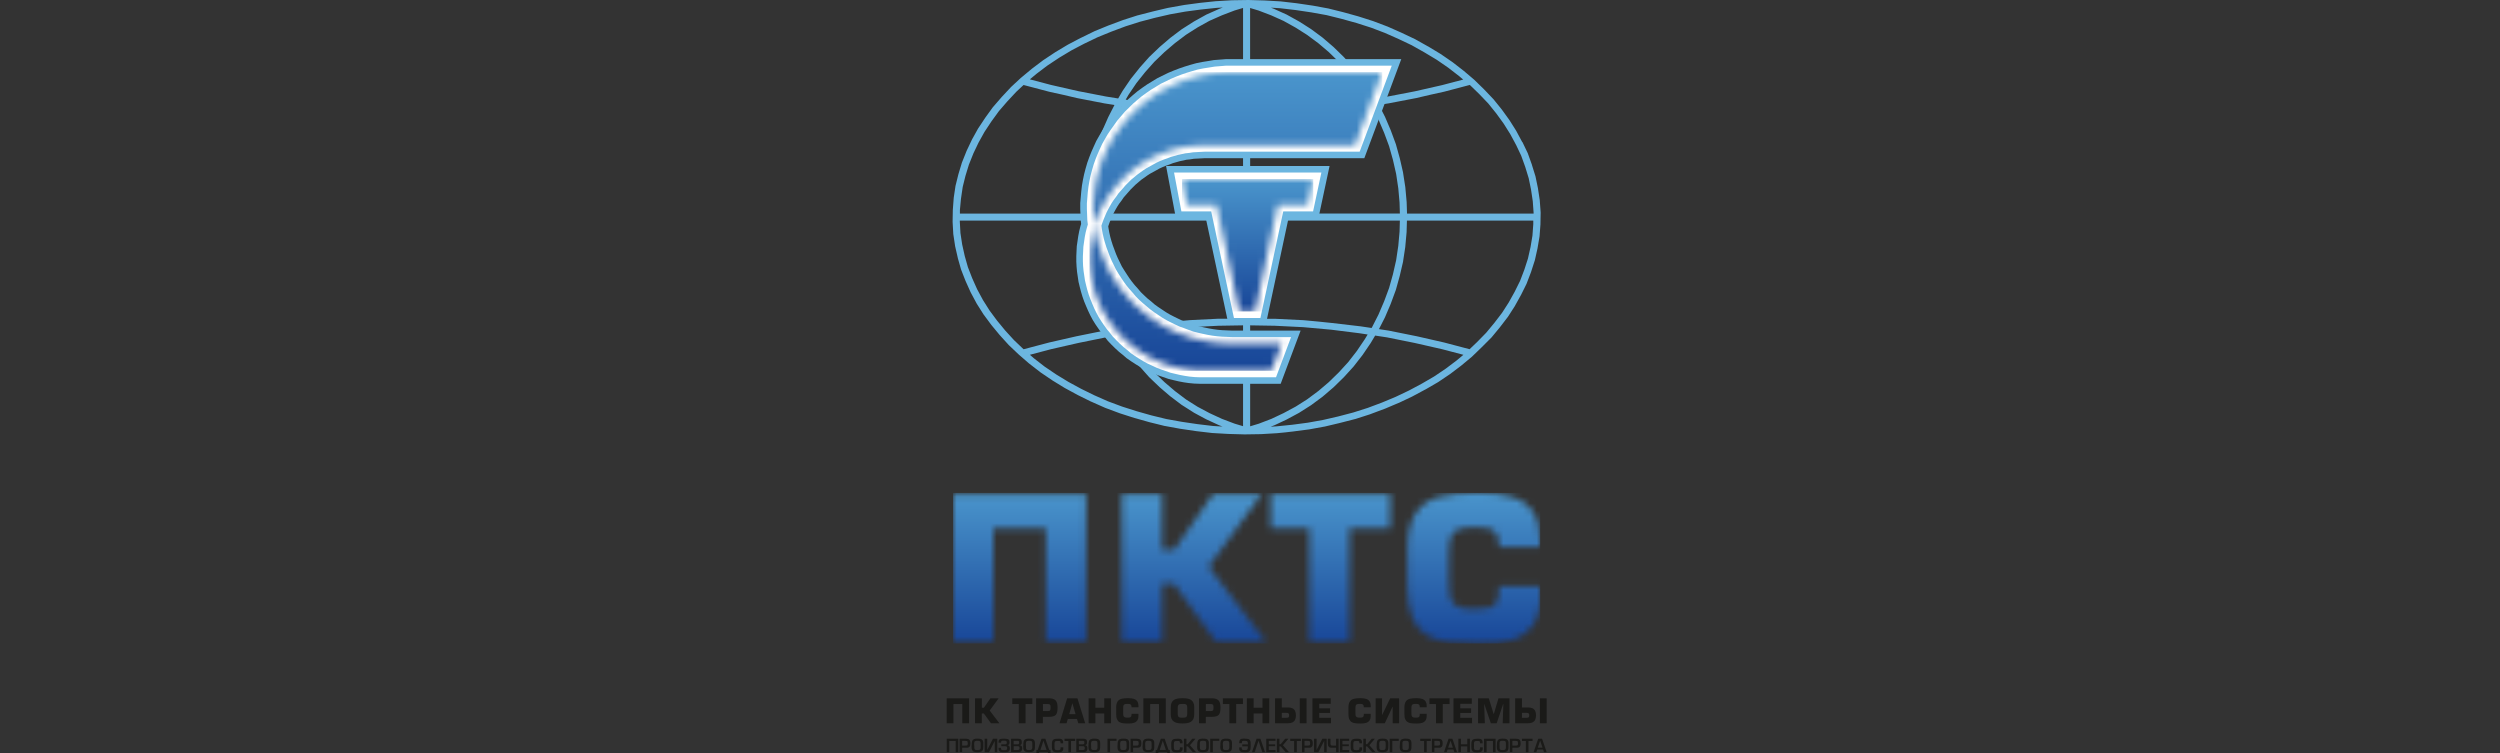 <?xml version="1.0" encoding="UTF-8"?> <svg xmlns="http://www.w3.org/2000/svg" width="375" height="113" viewBox="0 0 375 113" fill="none"><rect x="0" y="0" width="375" height="113" fill="#333333" stroke="none"/><path d="M186.45 33.087H163.992L164.039 34.745L164.228 36.867L164.583 39.02L165.033 41.135L165.641 43.195L166.359 45.209L167.227 47.168L168.19 49.058L168.269 49.19L169.973 48.934H169.989C172.877 48.578 175.576 48.276 178.48 48.02L182.702 47.811H186.45V33.08V33.087ZM186.45 17.311H182.702L178.48 17.101C175.568 16.846 172.869 16.536 169.973 16.187L168.284 15.924L168.198 16.071L167.235 17.961L166.367 19.921L165.649 21.934L165.041 23.995L164.591 26.109L164.236 28.262L164.047 30.384L163.999 32.042H186.458V17.311H186.45ZM186.45 1.193L185.187 1.572L183.301 2.293L181.407 3.129L179.624 4.12L177.904 5.213L176.254 6.459L174.676 7.807L173.161 9.263L171.78 10.812L170.47 12.454L169.271 14.228L168.853 14.948L170.147 15.15L174.345 15.668L178.535 16.048L182.757 16.257L186.458 16.319V1.185L186.45 1.193ZM186.45 48.802L182.749 48.864L178.527 49.074L174.337 49.453L170.139 49.98L168.845 50.173L169.271 50.901L170.47 52.675L171.78 54.317L173.161 55.866L174.676 57.322L176.254 58.67L177.904 59.917L179.616 61.001L181.431 61.969L183.293 62.829L185.195 63.549L186.458 63.929V48.795L186.45 48.802ZM209.981 33.087H187.523V47.819H191.271L195.525 48.028C198.429 48.283 201.119 48.586 204.016 48.942H204.031L205.736 49.197L205.815 49.066L206.77 47.191L207.622 45.193L208.364 43.195L208.94 41.142L209.421 39.036L209.744 36.867L209.934 34.745L209.981 33.087ZM205.72 15.909L204.031 16.18C201.135 16.536 198.436 16.838 195.525 17.094L191.271 17.303H187.523V32.034H209.981L209.934 30.377L209.744 28.254L209.421 26.086L208.94 23.979L208.364 21.927L207.622 19.928L206.77 17.93L205.815 16.056L205.728 15.909H205.72ZM187.515 1.185V16.327L191.216 16.265L195.469 16.056L199.66 15.676L203.858 15.157L205.136 14.956L204.71 14.243L203.51 12.47L202.216 10.805L200.812 9.271L199.32 7.815L197.75 6.483L196.053 5.228L194.333 4.136L192.534 3.137L190.695 2.308L188.786 1.58L187.499 1.193L187.515 1.185ZM205.144 50.173L203.866 49.98L199.667 49.453L195.477 49.074L191.224 48.864L187.523 48.802V63.944L188.809 63.557L190.711 62.829L192.534 61.969L194.349 60.993L196.061 59.909L197.758 58.647L199.328 57.314L200.82 55.858L202.224 54.325L203.518 52.66L204.718 50.886L205.152 50.166L205.144 50.173ZM228.36 21.299L229.165 22.98L229.788 24.715V24.738L230.325 26.465L230.696 28.254V28.278L230.964 30.028V30.067L231.098 31.864L231.066 33.653V33.684L230.932 35.458C230.83 36.062 230.727 36.666 230.624 37.27L230.23 39.028C230.041 39.624 229.851 40.221 229.654 40.809L228.983 42.568L228.162 44.225L228.147 44.248L227.231 45.898L227.216 45.929L226.198 47.509L226.174 47.54L224.982 49.097L223.736 50.607L223.704 50.638C222.733 51.629 221.818 52.528 220.808 53.488L220.784 53.511L219.182 54.844L217.494 56.122L217.47 56.137L215.702 57.33L215.671 57.345L213.801 58.43H213.785L211.796 59.498L209.8 60.443H209.776L207.677 61.334H207.653L205.467 62.155L203.274 62.86H203.25C201.696 63.278 200.244 63.634 198.681 63.991H198.657L196.33 64.417H196.306C194.696 64.634 193.142 64.843 191.516 64.982L189.125 65.121C188.312 65.121 187.499 65.16 186.687 65.16L184.264 65.091H184.248L181.826 64.951L179.45 64.672L177.091 64.324H177.075L174.747 63.898H174.716L172.427 63.332L170.178 62.697H170.162L167.969 61.992L165.783 61.179L165.751 61.164L163.692 60.25H163.676L161.656 59.251L159.699 58.19L157.868 57.066L156.085 55.858L154.388 54.542L154.364 54.526L152.81 53.178L151.334 51.777L151.31 51.753L149.953 50.258L148.706 48.748L147.546 47.184L147.523 47.153L146.505 45.542L146.489 45.511L145.605 43.861L145.589 43.83L144.824 42.126L144.161 40.43L143.664 38.687V38.656L143.262 36.906V36.875L142.993 35.109L142.891 33.289V33.266C142.891 31.786 142.922 31.19 143.056 29.71V29.687L143.325 27.883C143.467 27.294 143.625 26.698 143.767 26.109L144.287 24.39L144.303 24.351L144.99 22.631L145.787 20.951L145.802 20.92L146.718 19.27L146.742 19.239L147.799 17.643L148.943 16.064L148.975 16.032L150.261 14.546L151.666 13.043L153.141 11.672L153.165 11.656L154.767 10.324C155.335 9.891 155.911 9.457 156.479 9.031L158.278 7.838L160.164 6.707L162.121 5.677H162.137L164.165 4.686L164.197 4.67L166.256 3.826C166.99 3.555 167.724 3.268 168.458 3.005L170.652 2.3H170.675C172.23 1.882 173.682 1.526 175.244 1.17H175.268L177.651 0.744L180.026 0.426L182.386 0.178H182.41L184.801 0.039C185.621 0.039 186.45 0 187.27 0L189.661 0.07H189.677L192.1 0.209L194.507 0.488L196.866 0.836H196.882L199.241 1.27L201.514 1.836L203.771 2.463L205.98 3.168C206.706 3.439 207.432 3.718 208.166 3.997L210.226 4.91L212.238 5.863L212.27 5.879L214.203 6.963H214.219L216.089 8.094L217.849 9.302L217.872 9.317L219.561 10.626L221.131 11.959L221.155 11.982L222.607 13.399L223.98 14.84L224.012 14.871L225.258 16.412C225.645 16.931 226.032 17.473 226.411 18.008L227.429 19.619L227.444 19.649L228.328 21.299V21.323L228.36 21.299ZM230.009 33.087H211.039L210.991 34.784V34.815L210.794 36.991V37.022L210.463 39.198V39.237L209.965 41.375L209.374 43.505L209.358 43.543L208.6 45.596L207.748 47.594L206.841 49.368L208.214 49.577H208.237L212.427 50.421H212.443L216.618 51.374L220.437 52.381L221.534 51.335L222.923 49.918L224.154 48.431L225.306 46.928L226.308 45.371L227.2 43.768L228.013 42.126L228.652 40.453L229.188 38.796L229.583 37.045L229.867 35.349L229.993 33.614V33.087H230.009ZM220.469 12.741L216.626 13.755C215.237 14.057 213.808 14.375 212.435 14.708L208.245 15.514H208.229L206.841 15.738L207.756 17.535L208.608 19.533L209.366 21.586L209.381 21.625L209.973 23.755L210.463 25.892V25.931L210.802 28.107V28.138L210.999 30.315V30.346L211.054 32.042H230.041V31.926L229.914 30.168L229.654 28.433L229.307 26.744L228.786 25.04L228.178 23.352L227.421 21.756L226.537 20.114L225.543 18.534L224.454 17.032L223.238 15.521L221.873 14.096L220.476 12.741H220.469ZM190.585 1.131L191.106 1.332L191.137 1.348L193.007 2.192L193.047 2.215L194.878 3.23L194.901 3.245L196.669 4.368L196.7 4.392L198.405 5.654L198.429 5.677L200.03 7.048L200.054 7.071L201.561 8.543L203.021 10.146L203.045 10.177L204.355 11.858L204.379 11.889L205.594 13.678L206.257 14.786L208.024 14.507L212.214 13.701L216.334 12.764L219.482 11.935L218.875 11.424L217.233 10.154L215.537 8.984L213.682 7.869L211.757 6.785L209.8 5.855L207.74 4.941L205.665 4.151L203.487 3.454L201.23 2.827L198.989 2.269L196.716 1.859L194.365 1.51L191.989 1.231L190.577 1.146L190.585 1.131ZM154.483 11.904L157.655 12.741L161.774 13.678L165.933 14.483L167.724 14.77L168.355 13.694L168.371 13.662L169.586 11.873L169.61 11.842L170.952 10.162L170.967 10.138L172.372 8.558L172.404 8.527L173.942 7.056L173.966 7.033L175.568 5.662L175.592 5.646L177.264 4.384L177.304 4.361L179.072 3.237L179.095 3.222L180.965 2.184L182.867 1.34L183.427 1.123L182.512 1.177L180.168 1.425L177.825 1.735L175.521 2.145L173.24 2.672L170.999 3.261L168.829 3.95L166.698 4.748L164.647 5.584L162.634 6.552L160.74 7.544L158.894 8.651L157.095 9.844L155.469 11.076L154.483 11.897V11.904ZM143.972 32.042H162.926L162.974 30.346V30.315L163.171 28.138V28.099L163.534 25.923V25.9L163.999 23.762V23.724L164.631 21.617V21.594L165.357 19.557L165.373 19.526L166.256 17.527L166.272 17.504L167.172 15.746L165.751 15.521H165.736L161.577 14.716C160.196 14.375 158.768 14.065 157.387 13.763L153.536 12.749L152.431 13.779L151.082 15.227L149.843 16.66L148.706 18.224L147.681 19.773L146.781 21.392L146.016 22.995L145.337 24.692L144.816 26.388L144.406 28.045L144.145 29.819L143.987 31.5V32.057L143.972 32.042ZM153.536 52.388L157.379 51.374L161.553 50.421H161.569L165.728 49.577H165.751L167.156 49.36L166.272 47.625L166.256 47.602L165.373 45.604L165.357 45.573L164.639 43.536V43.512L164.007 41.406V41.367L163.542 39.229V39.206L163.179 37.03V36.991L162.982 34.815V34.784L162.926 33.087H143.972V33.227L144.066 34.954L144.327 36.673L144.713 38.408L145.187 40.074L145.834 41.739L146.568 43.381L147.444 45.007L148.438 46.58L149.551 48.082L150.79 49.585L152.1 51.017L153.536 52.388ZM183.42 63.998L182.891 63.797L182.859 63.782L180.958 62.906L180.926 62.891L179.095 61.907L179.064 61.884L177.296 60.761L177.257 60.738L175.584 59.475L175.56 59.46L173.958 58.089L173.934 58.066L172.396 56.594L172.364 56.563L170.959 54.983L170.944 54.96L169.602 53.279L169.579 53.248L168.363 51.459L168.347 51.428L167.708 50.328L165.909 50.599L161.79 51.436L157.647 52.381L154.483 53.217L155.067 53.728L156.692 54.991L158.444 56.176L160.275 57.291L162.185 58.329L164.142 59.289L166.193 60.196L168.316 60.986L170.502 61.683L172.688 62.302L174.976 62.86L177.257 63.27L179.616 63.619L181.952 63.898L183.404 63.983L183.42 63.998ZM219.498 53.217L216.349 52.388L212.207 51.444L208.056 50.607L206.272 50.336L205.602 51.459L204.386 53.248L204.363 53.279L203.053 54.96L203.029 54.991L201.569 56.594L200.062 58.066L200.038 58.089L198.436 59.46L198.413 59.483L196.708 60.745L196.677 60.769L194.909 61.892L194.878 61.915L193.047 62.899L193.023 62.914L191.161 63.789L191.121 63.805L190.593 64.006L191.476 63.952L193.844 63.712L196.18 63.402L198.46 62.992L200.741 62.465L202.982 61.876L205.152 61.187L207.282 60.389L209.358 59.522L211.346 58.577L213.272 57.547L215.126 56.47L216.87 55.293L218.504 54.061L219.498 53.233V53.217Z" fill="#6CB6E0"></path><path fill-rule="evenodd" clip-rule="evenodd" d="M193.289 32.682L189.872 48.676H184.277L180.86 32.682H176.378L174.91 24.898H199.436L197.771 32.682H193.289Z" fill="#6CB6E0"></path><path fill-rule="evenodd" clip-rule="evenodd" d="M192.488 31.709L189.063 47.703H185.093L181.677 31.709H177.21L176.105 25.877H198.209L196.962 31.709H192.488Z" fill="white"></path><mask id="mask0_26994_955" style="mask-type:luminance" maskUnits="userSpaceOnUse" x="177" y="26" width="20" height="21"><path d="M177.309 26.855L178.042 30.736H182.485L185.902 46.73H188.262L191.678 30.736H196.161L196.989 26.855H177.309Z" fill="white"></path></mask><g mask="url(#mask0_26994_955)"><path d="M196.989 26.855H177.309V46.722H196.989V26.855Z" fill="url(#paint0_linear_26994_955)"></path></g><path fill-rule="evenodd" clip-rule="evenodd" d="M166.235 33.944L166.267 34.177L166.385 34.85L166.535 35.509L166.709 36.136L166.914 36.779L167.411 38.119L167.671 38.715L168.279 39.97L168.618 40.52L168.997 41.108L169.392 41.705L169.77 42.224L170.204 42.766L170.686 43.3L171.144 43.843L171.593 44.276L172.09 44.741L172.667 45.206L173.179 45.655L173.716 46.042L174.9 46.832L175.46 47.165L176.091 47.49L176.723 47.8L177.314 48.079L177.969 48.312L178.664 48.575L179.295 48.8L179.934 48.962L180.629 49.117L181.339 49.264L182.018 49.38L182.696 49.473L183.375 49.528L184.819 49.59H195.093L192.102 57.567H179.95L179.121 57.536L178.324 57.459L177.567 57.35L176.794 57.203L176.036 57.025L175.279 56.839L173.819 56.336L173.061 56.041L171.68 55.398L170.994 55.027L170.331 54.624L169.676 54.198L169.005 53.733L168.421 53.23L167.869 52.788L167.261 52.231L166.717 51.696L166.164 51.115L165.691 50.503L165.233 49.953L164.783 49.326L164.341 48.683L163.923 48.017L163.544 47.305L163.213 46.608L162.921 45.934L162.629 45.229L162.369 44.493L162.148 43.757L161.966 43.053L161.777 42.27L161.556 40.768L161.485 39.986L161.445 39.211V38.436L161.516 36.926L161.737 35.424L161.887 34.641L162.077 33.89L162.171 33.588L162.116 33.1L162.077 32.209L162.037 31.388V30.459L162.116 29.56L162.187 28.739L162.29 27.849L162.44 26.981L162.621 26.122L162.842 25.27L163.095 24.402L163.394 23.573L163.718 22.752L164.073 21.955L164.436 21.157L164.886 20.359L165.328 19.6L165.841 18.849L166.835 17.455L168.011 16.084L169.273 14.845L169.928 14.271L170.623 13.691L171.357 13.156L172.098 12.645L173.613 11.723L175.2 10.941L176.052 10.585L176.88 10.267L177.717 9.981L178.53 9.733L179.413 9.485L180.329 9.299L181.205 9.16L182.073 9.012L182.98 8.943L183.864 8.873H210.189L204.649 23.728H180.747L180.171 23.759L179.074 23.814L178.498 23.907L177.969 23.961L176.944 24.185L176.431 24.332L175.933 24.472L175.428 24.673L174.868 24.867L174.395 25.061L173.937 25.27L172.477 26.075L172.075 26.338L171.175 26.981L170.362 27.671L169.613 28.406L168.539 29.63L168.255 30.056L167.884 30.544L167.624 30.939L167.372 31.373L167.095 31.884L166.874 32.318L166.456 33.317L166.283 33.805L166.235 33.944Z" fill="#6CB6E0"></path><path fill-rule="evenodd" clip-rule="evenodd" d="M165.211 33.852L165.274 34.324L165.401 35.037L165.558 35.742L165.748 36.416L165.961 37.089L166.482 38.484L166.758 39.119L167.397 40.428L167.76 41.032L168.147 41.636L168.565 42.263L168.967 42.813L169.441 43.394L169.93 43.936L170.404 44.502L170.893 44.982L171.422 45.47L172.006 45.95L172.55 46.415L173.134 46.841L174.357 47.662L174.965 48.018L175.628 48.359L176.275 48.676L176.922 48.978L177.616 49.226L178.311 49.489L178.989 49.73L179.692 49.908L180.402 50.07L181.144 50.225L181.862 50.349L182.588 50.442L183.306 50.504L184.789 50.566H193.659L191.402 56.592H179.968L179.187 56.561L178.445 56.491L177.735 56.383L176.993 56.243L176.267 56.073L175.557 55.903L174.168 55.422L173.45 55.143L172.132 54.532L171.493 54.183L170.861 53.803L170.23 53.393L169.615 52.967L169.062 52.487L168.518 52.053L167.95 51.526L167.429 51.015L166.916 50.481L166.466 49.9L166.016 49.365L165.598 48.777L165.18 48.165L164.785 47.53L164.43 46.864L164.114 46.213L163.838 45.563L163.562 44.881L163.31 44.192L163.096 43.495L162.923 42.813L162.749 42.085L162.536 40.652L162.465 39.916L162.434 39.188V38.46L162.505 37.02L162.71 35.587L162.852 34.851L163.033 34.154L163.175 33.674L163.096 33.023L163.065 32.171L163.033 31.366V30.498L163.104 29.639L163.167 28.841L163.27 27.989L163.412 27.16L163.586 26.339L163.799 25.526L164.043 24.697L164.32 23.907L164.635 23.125L164.975 22.35L165.322 21.599L165.748 20.84L166.166 20.12L166.655 19.399L167.618 18.052L168.739 16.743L169.946 15.558L170.577 15.008L171.24 14.458L171.935 13.947L172.637 13.467L174.097 12.576L175.62 11.832L176.425 11.492L177.222 11.182L178.019 10.911L178.816 10.671L179.652 10.431L180.504 10.26L181.349 10.128L182.193 9.989L183.061 9.919L183.898 9.85H208.763L203.949 22.753H180.71L180.11 22.784L178.966 22.846L178.366 22.939L177.798 23.001L176.685 23.241L176.148 23.396L175.604 23.543L175.067 23.76L174.507 23.954L173.986 24.163L173.473 24.403L171.95 25.247L171.501 25.534L170.554 26.223L169.678 26.951L168.873 27.749L167.744 29.042L167.429 29.499L167.066 29.987L166.766 30.429L166.49 30.909L166.206 31.435L165.961 31.916L165.519 32.969L165.33 33.488L165.211 33.852Z" fill="white"></path><mask id="mask1_26994_955" style="mask-type:luminance" maskUnits="userSpaceOnUse" x="163" y="10" width="45" height="46"><path d="M184.771 51.541L184.014 51.51L183.248 51.479L182.483 51.409L181.717 51.316L180.96 51.184L180.194 51.022L179.461 50.859L178.703 50.666L177.969 50.402L177.275 50.139L176.541 49.883L175.846 49.558L175.184 49.233L174.489 48.869L173.818 48.481L173.195 48.055L172.564 47.637L171.932 47.18L171.364 46.692L170.772 46.204L170.204 45.678L169.675 45.159L169.178 44.57L168.681 44.02L168.184 43.401L167.75 42.812L167.316 42.161L166.921 41.542L166.519 40.891L166.188 40.209L165.856 39.52L165.556 38.839L165.296 38.126L165.028 37.406L164.799 36.693L164.594 35.973L164.428 35.222L164.294 34.478L164.199 33.758L164.396 33.169L164.594 32.619L164.83 32.062L165.059 31.512L165.327 30.993L165.627 30.435L165.927 29.916L166.259 29.428L166.622 28.94L166.953 28.452L167.348 27.995L167.75 27.538L168.145 27.081L168.579 26.655L169.013 26.237L169.478 25.842L169.936 25.455L170.441 25.091L170.938 24.735L171.435 24.409L171.964 24.115L172.493 23.821L173.029 23.526L173.59 23.271L174.158 23.038L174.718 22.845L175.286 22.62L175.878 22.457L176.446 22.295L177.038 22.163L177.638 22.032L178.237 21.97L178.869 21.869L179.461 21.838L180.06 21.807L180.692 21.768H203.26L207.34 10.824H184.771H183.943L183.146 10.894L182.317 10.956L181.52 11.088L180.692 11.219L179.895 11.382L179.098 11.607L178.332 11.839L177.575 12.094L176.809 12.389L176.044 12.714L175.318 13.07L174.584 13.434L173.889 13.853L173.195 14.279L172.524 14.736L171.861 15.223L171.23 15.742L170.638 16.269L170.038 16.85L169.478 17.408L168.942 18.027L168.413 18.647L167.947 19.297L167.482 19.948L167.016 20.63L166.622 21.311L166.219 22.032L165.888 22.752L165.556 23.495L165.256 24.247L164.996 24.998L164.759 25.78L164.562 26.562L164.396 27.345L164.262 28.119L164.167 28.94L164.096 29.723L164.033 30.536V31.349L164.065 32.131L164.096 32.944L164.199 33.758L164.002 34.408L163.836 35.059L163.702 35.748L163.599 36.43L163.505 37.111L163.465 37.801L163.434 38.482V39.164L163.465 39.845L163.536 40.535L163.631 41.216L163.733 41.898L163.899 42.587L164.065 43.238L164.262 43.888L164.499 44.539L164.759 45.19L165.028 45.809L165.327 46.429L165.659 47.048L166.022 47.637L166.424 48.218L166.819 48.776L167.253 49.295L167.679 49.852L168.145 50.34L168.642 50.828L169.178 51.316L169.707 51.742L170.236 52.191L170.804 52.586L171.396 52.974L171.995 53.337L172.595 53.663L173.227 53.949L173.858 54.244L174.521 54.507L175.184 54.732L175.846 54.964L176.509 55.127L177.204 55.289L177.906 55.421L178.569 55.514L179.263 55.584L179.997 55.615H180.692H190.713L192.244 51.541H184.771Z" fill="white"></path></mask><g mask="url(#mask1_26994_955)"><path d="M207.34 10.824H163.434V55.615H207.34V10.824Z" fill="url(#paint1_linear_26994_955)"></path></g><mask id="mask2_26994_955" style="mask-type:luminance" maskUnits="userSpaceOnUse" x="142" y="73" width="90" height="24"><path d="M224.82 87.919H231.038V88.57C231.038 89.368 231.022 90.026 230.991 90.537C230.959 91.049 230.872 91.56 230.746 92.086C230.62 92.613 230.415 93.101 230.131 93.566C229.846 94.023 229.46 94.464 228.955 94.882C228.323 95.394 227.629 95.758 226.871 95.998C226.114 96.238 225.364 96.385 224.623 96.439C223.873 96.493 222.926 96.517 221.774 96.517C219.919 96.517 218.396 96.447 217.221 96.308C216.037 96.16 214.98 95.827 214.048 95.293C213.109 94.751 212.391 93.906 211.886 92.76C211.381 91.606 211.121 90.057 211.121 88.098V82.359C211.121 80.004 211.531 78.215 212.352 76.999C213.165 75.775 214.332 74.962 215.832 74.551C217.339 74.141 219.32 73.939 221.782 73.939C223.881 73.939 225.609 74.156 226.943 74.598C228.284 75.039 229.302 75.79 229.988 76.852C230.675 77.921 231.022 79.377 231.022 81.228V82.087H224.804V81.228C224.741 80.593 224.544 80.128 224.244 79.818C223.936 79.508 223.541 79.315 223.06 79.222C222.579 79.129 221.932 79.09 221.127 79.09C219.983 79.09 219.154 79.222 218.625 79.477C218.097 79.733 217.749 80.143 217.592 80.709C217.434 81.274 217.347 82.142 217.347 83.303V86.773C217.347 87.749 217.378 88.5 217.449 89.027C217.513 89.554 217.663 89.987 217.907 90.344C218.152 90.708 218.523 90.963 219.02 91.126C219.525 91.289 220.219 91.366 221.119 91.366C222.066 91.366 222.792 91.312 223.297 91.196C223.802 91.079 224.189 90.824 224.441 90.429C224.701 90.034 224.828 89.414 224.828 88.578V87.927L224.82 87.919ZM202.433 79.268V96.331H196.396V79.268H190.604V74.11H208.532V79.268H202.433ZM174.316 74.11V82.467H176.131L181.963 74.11H189.262L181.3 85.007L189.925 96.331H182.436L176.131 87.618H174.316V96.331H168.28V74.11H174.316ZM162.914 74.11V96.331H156.877V79.268H149.002V96.331H142.965V74.11H162.914Z" fill="white"></path></mask><g mask="url(#mask2_26994_955)"><path d="M231.03 73.939H142.957V96.517H231.03V73.939Z" fill="url(#paint2_linear_26994_955)"></path></g><path d="M163.677 111.831C163.677 111.986 163.677 112.11 163.677 112.187C163.677 112.288 163.701 112.358 163.74 112.404C163.772 112.45 163.819 112.481 163.874 112.489C163.929 112.505 164.008 112.512 164.119 112.512C164.253 112.512 164.348 112.505 164.419 112.481C164.49 112.466 164.537 112.427 164.569 112.365C164.6 112.303 164.624 112.218 164.624 112.094C164.624 111.986 164.624 111.823 164.624 111.606C164.624 111.475 164.616 111.374 164.6 111.304C164.584 111.242 164.545 111.196 164.482 111.165C164.427 111.134 164.332 111.118 164.198 111.118C164.048 111.118 163.929 111.126 163.858 111.149C163.787 111.172 163.74 111.203 163.708 111.258C163.685 111.304 163.669 111.389 163.661 111.498C163.661 111.606 163.661 111.722 163.661 111.831M163.282 111.839C163.282 111.637 163.282 111.475 163.306 111.358C163.322 111.242 163.353 111.141 163.401 111.056C163.448 110.971 163.535 110.909 163.645 110.863C163.756 110.816 163.906 110.793 164.103 110.793C164.245 110.793 164.363 110.793 164.466 110.808C164.569 110.824 164.663 110.847 164.742 110.886C164.821 110.925 164.892 110.987 164.939 111.072C164.987 111.157 165.018 111.265 165.026 111.397C165.026 111.459 165.026 111.544 165.026 111.668V111.8C165.026 112.024 165.026 112.187 165.003 112.303C164.987 112.419 164.955 112.52 164.9 112.598C164.845 112.675 164.758 112.737 164.632 112.768C164.505 112.807 164.34 112.822 164.119 112.822C163.961 112.822 163.827 112.807 163.724 112.783C163.614 112.76 163.527 112.722 163.464 112.66C163.401 112.598 163.345 112.52 163.314 112.419C163.282 112.319 163.267 112.187 163.267 112.024C163.267 112.001 163.267 111.963 163.267 111.916C163.267 111.87 163.267 111.839 163.267 111.815L163.282 111.839ZM162.414 111.126H161.83V111.653H162.328C162.414 111.653 162.477 111.653 162.525 111.629C162.572 111.614 162.604 111.591 162.627 111.552C162.651 111.513 162.659 111.451 162.659 111.366C162.659 111.273 162.643 111.211 162.604 111.172C162.572 111.142 162.501 111.118 162.406 111.118L162.414 111.126ZM162.399 111.932H161.838V112.505H162.335C162.43 112.505 162.509 112.505 162.556 112.489C162.612 112.474 162.651 112.45 162.675 112.412C162.698 112.373 162.714 112.311 162.714 112.218C162.714 112.102 162.691 112.024 162.643 111.986C162.596 111.947 162.517 111.932 162.399 111.932ZM161.444 112.822V110.808H162.493C162.691 110.808 162.833 110.847 162.919 110.917C163.006 110.987 163.054 111.126 163.054 111.312C163.054 111.405 163.054 111.475 163.038 111.537C163.022 111.598 162.998 111.645 162.951 111.684C162.911 111.722 162.848 111.753 162.762 111.769C162.888 111.8 162.982 111.846 163.03 111.916C163.077 111.986 163.109 112.094 163.109 112.234C163.109 112.373 163.093 112.481 163.054 112.567C163.014 112.652 162.959 112.714 162.872 112.752C162.785 112.791 162.675 112.814 162.525 112.814H161.444V112.822ZM160.655 111.149V112.822H160.26V111.149H159.676V110.808H161.27V111.149H160.662H160.655ZM159.108 112.102H159.495C159.495 112.102 159.495 112.148 159.495 112.187C159.495 112.226 159.495 112.249 159.495 112.272C159.495 112.388 159.479 112.481 159.439 112.559C159.408 112.636 159.353 112.691 159.289 112.737C159.226 112.776 159.147 112.807 159.061 112.822C158.974 112.838 158.871 112.845 158.761 112.845H158.485C158.303 112.845 158.153 112.814 158.051 112.752C157.948 112.691 157.877 112.598 157.837 112.481C157.798 112.365 157.782 112.21 157.782 112.032C157.782 111.986 157.782 111.908 157.782 111.815C157.782 111.715 157.782 111.645 157.782 111.591C157.782 111.428 157.798 111.289 157.837 111.188C157.877 111.087 157.932 111.002 158.003 110.948C158.074 110.894 158.169 110.855 158.279 110.839C158.39 110.816 158.532 110.808 158.698 110.808H158.832C158.966 110.808 159.076 110.824 159.163 110.847C159.258 110.87 159.329 110.925 159.384 111.01C159.408 111.041 159.424 111.08 159.439 111.118C159.455 111.157 159.463 111.196 159.463 111.219C159.463 111.25 159.463 111.296 159.471 111.358C159.471 111.42 159.471 111.467 159.479 111.498H159.092C159.092 111.498 159.084 111.436 159.076 111.366C159.076 111.289 159.053 111.234 159.029 111.203C158.997 111.172 158.942 111.149 158.855 111.149C158.816 111.149 158.761 111.149 158.682 111.149H158.611C158.532 111.149 158.461 111.149 158.398 111.165C158.335 111.172 158.295 111.196 158.264 111.234C158.208 111.289 158.177 111.389 158.177 111.529C158.177 111.56 158.177 111.583 158.177 111.606C158.177 111.629 158.177 111.66 158.177 111.691C158.177 111.862 158.177 111.993 158.177 112.079C158.177 112.218 158.193 112.311 158.216 112.373C158.248 112.435 158.295 112.474 158.358 112.497C158.421 112.512 158.532 112.528 158.666 112.528C158.761 112.528 158.84 112.528 158.895 112.512C158.95 112.505 158.997 112.474 159.029 112.435C159.068 112.396 159.084 112.334 159.084 112.249C159.084 112.234 159.084 112.21 159.084 112.179C159.084 112.148 159.084 112.133 159.084 112.117L159.108 112.102ZM156.062 112.489H156.985L156.52 111.103L156.062 112.489ZM157.577 113H157.19V112.822H155.865V113H155.462V112.489H155.652L156.228 110.808H156.804L157.38 112.489H157.585V113H157.577ZM153.9 111.831C153.9 111.986 153.9 112.11 153.9 112.187C153.9 112.288 153.923 112.358 153.963 112.404C153.994 112.45 154.042 112.481 154.097 112.489C154.152 112.505 154.231 112.512 154.342 112.512C154.476 112.512 154.571 112.505 154.642 112.481C154.713 112.466 154.76 112.427 154.791 112.365C154.823 112.303 154.847 112.218 154.847 112.094C154.847 111.986 154.847 111.823 154.847 111.606C154.847 111.475 154.839 111.374 154.823 111.304C154.807 111.242 154.768 111.196 154.705 111.165C154.649 111.134 154.555 111.118 154.421 111.118C154.271 111.118 154.152 111.126 154.081 111.149C154.01 111.172 153.963 111.203 153.931 111.258C153.908 111.304 153.892 111.389 153.884 111.498C153.884 111.606 153.884 111.722 153.884 111.831H153.9ZM153.497 111.839C153.497 111.637 153.497 111.475 153.521 111.358C153.537 111.242 153.568 111.141 153.616 111.056C153.663 110.971 153.75 110.909 153.86 110.863C153.971 110.816 154.121 110.793 154.318 110.793C154.46 110.793 154.578 110.793 154.681 110.808C154.784 110.824 154.878 110.847 154.957 110.886C155.036 110.925 155.107 110.987 155.154 111.072C155.202 111.157 155.233 111.265 155.241 111.397C155.241 111.459 155.241 111.544 155.241 111.668V111.8C155.241 112.024 155.241 112.187 155.218 112.303C155.202 112.419 155.17 112.52 155.115 112.598C155.06 112.675 154.973 112.737 154.847 112.768C154.72 112.807 154.555 112.822 154.334 112.822C154.176 112.822 154.042 112.807 153.939 112.783C153.829 112.76 153.742 112.722 153.679 112.66C153.608 112.598 153.56 112.52 153.529 112.419C153.497 112.319 153.482 112.187 153.482 112.024C153.482 112.001 153.482 111.963 153.482 111.916C153.482 111.87 153.482 111.839 153.482 111.815L153.497 111.839ZM152.629 111.126H152.045V111.653H152.543C152.629 111.653 152.692 111.653 152.74 111.629C152.787 111.614 152.819 111.591 152.842 111.552C152.866 111.513 152.874 111.451 152.874 111.366C152.874 111.273 152.858 111.211 152.819 111.172C152.787 111.142 152.716 111.118 152.621 111.118L152.629 111.126ZM152.614 111.932H152.053V112.505H152.55C152.645 112.505 152.724 112.505 152.771 112.489C152.827 112.474 152.866 112.45 152.89 112.412C152.913 112.373 152.929 112.311 152.929 112.218C152.929 112.102 152.905 112.024 152.858 111.986C152.811 111.947 152.732 111.932 152.614 111.932ZM151.659 112.822V110.808H152.708C152.905 110.808 153.048 110.847 153.134 110.917C153.221 110.987 153.268 111.126 153.268 111.312C153.268 111.405 153.268 111.475 153.253 111.537C153.237 111.598 153.213 111.645 153.166 111.684C153.126 111.722 153.063 111.753 152.977 111.769C153.103 111.8 153.197 111.846 153.245 111.916C153.292 111.986 153.324 112.094 153.324 112.234C153.324 112.373 153.308 112.481 153.268 112.567C153.229 112.652 153.174 112.714 153.087 112.752C153 112.791 152.89 112.814 152.74 112.814H151.659V112.822ZM150.491 111.095C150.404 111.095 150.341 111.103 150.294 111.118C150.246 111.134 150.215 111.165 150.191 111.211C150.167 111.258 150.159 111.32 150.159 111.397H149.781V111.32C149.781 111.157 149.812 111.041 149.883 110.963C149.946 110.886 150.033 110.839 150.136 110.824C150.238 110.808 150.38 110.801 150.562 110.801L150.854 110.816C151.051 110.816 151.193 110.855 151.288 110.925C151.382 111.002 151.43 111.134 151.43 111.32C151.43 111.405 151.43 111.475 151.406 111.537C151.39 111.598 151.367 111.645 151.319 111.691C151.28 111.73 151.217 111.761 151.13 111.777C151.256 111.808 151.351 111.854 151.398 111.924C151.446 111.993 151.477 112.102 151.477 112.241C151.477 112.381 151.461 112.489 151.422 112.574C151.383 112.66 151.327 112.722 151.24 112.76C151.154 112.799 151.035 112.822 150.893 112.822H150.578C150.436 112.822 150.317 112.822 150.23 112.814C150.144 112.807 150.065 112.783 149.994 112.745C149.923 112.706 149.875 112.652 149.836 112.574C149.796 112.497 149.781 112.388 149.781 112.257V112.172H150.151C150.151 112.249 150.151 112.311 150.167 112.358C150.175 112.404 150.199 112.443 150.238 112.474C150.278 112.505 150.333 112.52 150.404 112.52H150.696C150.791 112.52 150.862 112.52 150.917 112.497C150.972 112.481 151.012 112.45 151.035 112.412C151.059 112.365 151.075 112.303 151.075 112.218C151.075 112.102 151.051 112.024 151.004 111.986C150.956 111.947 150.877 111.932 150.751 111.932H150.191V111.653H150.68C150.767 111.653 150.838 111.653 150.885 111.629C150.933 111.614 150.964 111.591 150.988 111.552C151.012 111.513 151.02 111.451 151.02 111.366C151.02 111.188 150.925 111.103 150.728 111.103H150.475L150.491 111.095ZM147.697 110.808H148.084V112.489L148.944 110.808H149.591V112.822H149.212V111.142L148.352 112.822H147.697V110.808ZM146.151 111.831C146.151 111.986 146.151 112.11 146.151 112.187C146.151 112.288 146.174 112.358 146.214 112.404C146.245 112.45 146.293 112.481 146.348 112.489C146.403 112.505 146.49 112.512 146.593 112.512C146.727 112.512 146.821 112.505 146.892 112.481C146.963 112.466 147.011 112.427 147.042 112.365C147.074 112.303 147.098 112.218 147.098 112.094C147.098 111.986 147.098 111.823 147.098 111.606C147.098 111.475 147.09 111.374 147.066 111.304C147.05 111.242 147.011 111.196 146.948 111.165C146.892 111.134 146.798 111.118 146.664 111.118C146.514 111.118 146.395 111.126 146.324 111.149C146.253 111.172 146.206 111.203 146.174 111.258C146.151 111.304 146.135 111.389 146.127 111.498C146.127 111.606 146.127 111.722 146.127 111.831H146.151ZM145.756 111.839C145.756 111.637 145.756 111.475 145.78 111.358C145.796 111.242 145.827 111.141 145.874 111.056C145.922 110.971 146.009 110.909 146.119 110.863C146.23 110.816 146.38 110.793 146.569 110.793C146.711 110.793 146.829 110.793 146.932 110.808C147.034 110.824 147.129 110.847 147.208 110.886C147.287 110.925 147.358 110.987 147.405 111.072C147.453 111.157 147.484 111.265 147.492 111.397C147.492 111.459 147.492 111.544 147.492 111.668V111.8C147.492 112.024 147.492 112.187 147.468 112.303C147.453 112.419 147.421 112.52 147.366 112.598C147.311 112.675 147.224 112.737 147.098 112.768C146.979 112.807 146.806 112.822 146.585 112.822C146.427 112.822 146.293 112.807 146.19 112.783C146.08 112.76 145.993 112.722 145.93 112.66C145.867 112.598 145.811 112.52 145.78 112.419C145.748 112.319 145.732 112.187 145.732 112.024C145.732 112.001 145.732 111.963 145.732 111.916C145.732 111.87 145.732 111.839 145.732 111.815L145.756 111.839ZM144.32 111.839H144.762C144.872 111.839 144.959 111.839 145.006 111.823C145.062 111.808 145.101 111.784 145.125 111.738C145.148 111.691 145.164 111.614 145.164 111.506C145.164 111.397 145.156 111.327 145.141 111.273C145.125 111.219 145.093 111.188 145.038 111.165C144.991 111.142 144.912 111.134 144.801 111.134H144.32V111.839ZM143.941 112.822V110.808H144.754C144.951 110.808 145.109 110.824 145.22 110.855C145.33 110.886 145.417 110.956 145.472 111.049C145.527 111.149 145.559 111.296 145.559 111.49C145.559 111.614 145.551 111.722 145.527 111.815C145.511 111.901 145.464 111.978 145.401 112.032C145.362 112.071 145.322 112.102 145.275 112.117C145.227 112.133 145.172 112.148 145.117 112.156C145.062 112.156 144.999 112.164 144.928 112.164C144.857 112.164 144.809 112.164 144.778 112.164H144.32V112.814H143.941V112.822ZM143.744 110.808V112.822H143.349V111.142H142.394V112.822H142.008V110.808H143.744Z" fill="#1A1A18"></path><path d="M183.45 111.831C183.45 111.986 183.45 112.11 183.45 112.187C183.45 112.288 183.474 112.358 183.513 112.404C183.545 112.45 183.592 112.481 183.647 112.489C183.703 112.505 183.789 112.512 183.892 112.512C184.026 112.512 184.121 112.505 184.192 112.481C184.263 112.466 184.31 112.427 184.342 112.365C184.373 112.303 184.397 112.218 184.397 112.094C184.397 111.986 184.397 111.823 184.397 111.606C184.397 111.475 184.389 111.374 184.365 111.304C184.35 111.242 184.31 111.196 184.247 111.165C184.192 111.134 184.097 111.118 183.963 111.118C183.813 111.118 183.695 111.126 183.624 111.149C183.553 111.172 183.505 111.203 183.474 111.258C183.45 111.304 183.434 111.389 183.426 111.498C183.426 111.606 183.426 111.722 183.426 111.831M183.056 111.839C183.056 111.637 183.056 111.475 183.079 111.358C183.095 111.242 183.127 111.141 183.174 111.056C183.221 110.971 183.308 110.909 183.419 110.863C183.529 110.816 183.679 110.793 183.876 110.793C184.018 110.793 184.137 110.793 184.239 110.808C184.342 110.824 184.436 110.847 184.515 110.886C184.602 110.925 184.665 110.987 184.713 111.072C184.76 111.157 184.792 111.265 184.799 111.397C184.799 111.459 184.799 111.544 184.799 111.668V111.8C184.799 112.024 184.799 112.187 184.776 112.303C184.76 112.419 184.728 112.52 184.673 112.598C184.618 112.675 184.531 112.737 184.405 112.768C184.287 112.807 184.113 112.822 183.892 112.822C183.734 112.822 183.6 112.807 183.497 112.783C183.387 112.76 183.3 112.722 183.237 112.66C183.174 112.598 183.119 112.52 183.087 112.419C183.056 112.319 183.04 112.187 183.04 112.024C183.04 112.001 183.04 111.963 183.04 111.916C183.04 111.87 183.04 111.839 183.04 111.815L183.056 111.839ZM181.927 111.134V112.822H181.533V110.808H182.89V111.134H181.935H181.927ZM179.986 111.831C179.986 111.986 179.986 112.11 179.986 112.187C179.986 112.288 180.01 112.358 180.049 112.404C180.081 112.45 180.128 112.481 180.183 112.489C180.238 112.505 180.325 112.512 180.428 112.512C180.562 112.512 180.657 112.505 180.728 112.481C180.799 112.466 180.846 112.427 180.878 112.365C180.909 112.303 180.933 112.218 180.933 112.094C180.933 111.986 180.933 111.823 180.933 111.606C180.933 111.475 180.925 111.374 180.909 111.304C180.893 111.242 180.854 111.196 180.791 111.165C180.736 111.134 180.641 111.118 180.507 111.118C180.357 111.118 180.238 111.126 180.167 111.149C180.096 111.172 180.049 111.203 180.017 111.258C179.994 111.304 179.978 111.389 179.978 111.498C179.978 111.606 179.978 111.722 179.978 111.831H179.986ZM179.583 111.839C179.583 111.637 179.583 111.475 179.607 111.358C179.623 111.242 179.654 111.141 179.702 111.056C179.749 110.971 179.836 110.909 179.946 110.863C180.057 110.816 180.207 110.793 180.404 110.793C180.546 110.793 180.665 110.793 180.767 110.808C180.87 110.824 180.964 110.847 181.043 110.886C181.13 110.925 181.193 110.987 181.241 111.072C181.288 111.157 181.319 111.265 181.327 111.397C181.327 111.459 181.327 111.544 181.327 111.668V111.8C181.327 112.024 181.327 112.187 181.304 112.303C181.288 112.419 181.256 112.52 181.201 112.598C181.146 112.675 181.059 112.737 180.933 112.768C180.814 112.807 180.641 112.822 180.42 112.822C180.262 112.822 180.128 112.807 180.025 112.783C179.915 112.76 179.828 112.722 179.765 112.66C179.694 112.598 179.647 112.52 179.615 112.419C179.583 112.319 179.568 112.187 179.568 112.024C179.568 112.001 179.568 111.963 179.568 111.916C179.568 111.87 179.568 111.839 179.568 111.815L179.583 111.839ZM177.966 110.808V111.629H178.155L178.834 110.808H179.323L178.494 111.784L179.41 112.822H178.913L178.163 111.955H177.974V112.822H177.587V110.808H177.974H177.966ZM177.011 112.102H177.398C177.398 112.102 177.398 112.148 177.398 112.187C177.398 112.226 177.398 112.249 177.398 112.272C177.398 112.388 177.382 112.481 177.342 112.559C177.311 112.636 177.256 112.691 177.192 112.737C177.129 112.776 177.05 112.807 176.964 112.822C176.877 112.838 176.774 112.845 176.664 112.845H176.387C176.206 112.845 176.056 112.814 175.953 112.752C175.851 112.691 175.78 112.598 175.74 112.481C175.701 112.365 175.685 112.21 175.685 112.032C175.685 111.986 175.685 111.908 175.685 111.815C175.685 111.715 175.685 111.645 175.685 111.591C175.685 111.428 175.701 111.289 175.74 111.188C175.78 111.087 175.835 111.002 175.906 110.948C175.977 110.894 176.072 110.855 176.182 110.839C176.293 110.816 176.435 110.808 176.601 110.808H176.735C176.869 110.808 176.979 110.824 177.066 110.847C177.161 110.87 177.232 110.925 177.287 111.01C177.311 111.041 177.327 111.08 177.342 111.118C177.358 111.157 177.366 111.196 177.366 111.219C177.366 111.25 177.366 111.296 177.374 111.358C177.374 111.42 177.374 111.467 177.382 111.498H176.995C176.995 111.498 176.987 111.436 176.979 111.366C176.979 111.289 176.956 111.234 176.932 111.203C176.9 111.172 176.845 111.149 176.758 111.149C176.719 111.149 176.664 111.149 176.585 111.149H176.514C176.435 111.149 176.364 111.149 176.301 111.165C176.238 111.172 176.198 111.196 176.167 111.234C176.111 111.289 176.08 111.389 176.08 111.529C176.08 111.56 176.08 111.583 176.08 111.606C176.08 111.629 176.08 111.66 176.08 111.691C176.08 111.862 176.08 111.993 176.08 112.079C176.08 112.218 176.096 112.311 176.119 112.373C176.151 112.435 176.198 112.474 176.261 112.497C176.324 112.512 176.435 112.528 176.569 112.528C176.664 112.528 176.743 112.528 176.798 112.512C176.853 112.505 176.9 112.474 176.932 112.435C176.971 112.396 176.987 112.334 176.987 112.249C176.987 112.234 176.987 112.21 176.987 112.179C176.987 112.148 176.987 112.133 176.987 112.117L177.011 112.102ZM173.957 112.489H174.88L174.415 111.103L173.957 112.489ZM175.472 113H175.085V112.822H173.76V113H173.357V112.489H173.547L174.123 110.808H174.699L175.275 112.489H175.48V113H175.472ZM171.795 111.831C171.795 111.986 171.795 112.11 171.795 112.187C171.795 112.288 171.819 112.358 171.858 112.404C171.89 112.45 171.937 112.481 171.992 112.489C172.047 112.505 172.126 112.512 172.237 112.512C172.371 112.512 172.466 112.505 172.537 112.481C172.608 112.466 172.655 112.427 172.687 112.365C172.718 112.303 172.742 112.218 172.742 112.094C172.742 111.986 172.742 111.823 172.742 111.606C172.742 111.475 172.734 111.374 172.718 111.304C172.702 111.242 172.663 111.196 172.6 111.165C172.544 111.134 172.45 111.118 172.316 111.118C172.166 111.118 172.047 111.126 171.976 111.149C171.905 111.172 171.858 111.203 171.826 111.258C171.803 111.304 171.787 111.389 171.779 111.498C171.779 111.606 171.779 111.722 171.779 111.831H171.795ZM171.4 111.839C171.4 111.637 171.4 111.475 171.424 111.358C171.44 111.242 171.471 111.141 171.519 111.056C171.566 110.971 171.653 110.909 171.763 110.863C171.874 110.816 172.024 110.793 172.221 110.793C172.363 110.793 172.481 110.793 172.584 110.808C172.687 110.824 172.781 110.847 172.86 110.886C172.939 110.925 173.01 110.987 173.057 111.072C173.105 111.157 173.136 111.265 173.144 111.397C173.144 111.459 173.144 111.544 173.144 111.668V111.8C173.144 112.024 173.144 112.187 173.121 112.303C173.105 112.419 173.073 112.52 173.018 112.598C172.963 112.675 172.876 112.737 172.75 112.768C172.623 112.807 172.458 112.822 172.237 112.822C172.079 112.822 171.945 112.807 171.842 112.783C171.732 112.76 171.645 112.722 171.582 112.66C171.511 112.598 171.463 112.52 171.432 112.419C171.4 112.319 171.385 112.187 171.385 112.024C171.385 112.001 171.385 111.963 171.385 111.916C171.385 111.87 171.385 111.839 171.385 111.815L171.4 111.839ZM169.956 111.839H170.398C170.509 111.839 170.595 111.839 170.643 111.823C170.698 111.808 170.737 111.784 170.761 111.738C170.785 111.691 170.801 111.614 170.801 111.506C170.801 111.397 170.793 111.327 170.777 111.273C170.761 111.219 170.73 111.188 170.674 111.165C170.627 111.142 170.548 111.134 170.438 111.134H169.956V111.839ZM169.585 112.822V110.808H170.398C170.595 110.808 170.753 110.824 170.864 110.855C170.974 110.886 171.061 110.956 171.116 111.049C171.171 111.149 171.203 111.296 171.203 111.49C171.203 111.614 171.195 111.722 171.171 111.815C171.156 111.901 171.108 111.978 171.045 112.032C171.006 112.071 170.966 112.102 170.919 112.117C170.872 112.133 170.816 112.148 170.761 112.156C170.706 112.156 170.643 112.164 170.572 112.164C170.501 112.164 170.453 112.164 170.422 112.164H169.964V112.814H169.585V112.822ZM168.039 111.831C168.039 111.986 168.039 112.11 168.039 112.187C168.039 112.288 168.062 112.358 168.102 112.404C168.133 112.45 168.181 112.481 168.236 112.489C168.291 112.505 168.378 112.512 168.481 112.512C168.615 112.512 168.709 112.505 168.78 112.481C168.851 112.466 168.899 112.427 168.93 112.365C168.962 112.303 168.986 112.218 168.986 112.094C168.986 111.986 168.986 111.823 168.986 111.606C168.986 111.475 168.978 111.374 168.962 111.304C168.946 111.242 168.907 111.196 168.844 111.165C168.788 111.134 168.694 111.118 168.559 111.118C168.41 111.118 168.291 111.126 168.22 111.149C168.149 111.172 168.102 111.203 168.07 111.258C168.047 111.304 168.031 111.389 168.023 111.498C168.023 111.606 168.023 111.722 168.023 111.831H168.039ZM167.636 111.839C167.636 111.637 167.636 111.475 167.66 111.358C167.676 111.242 167.707 111.141 167.755 111.056C167.802 110.971 167.889 110.909 167.999 110.863C168.11 110.816 168.26 110.793 168.457 110.793C168.599 110.793 168.717 110.793 168.82 110.808C168.922 110.824 169.017 110.847 169.096 110.886C169.183 110.925 169.246 110.987 169.293 111.072C169.341 111.157 169.372 111.265 169.38 111.397C169.38 111.459 169.38 111.544 169.38 111.668V111.8C169.38 112.024 169.38 112.187 169.356 112.303C169.341 112.419 169.309 112.52 169.254 112.598C169.199 112.675 169.112 112.737 168.986 112.768C168.867 112.807 168.694 112.822 168.473 112.822C168.315 112.822 168.181 112.807 168.078 112.783C167.968 112.76 167.881 112.722 167.818 112.66C167.755 112.598 167.699 112.52 167.668 112.419C167.636 112.319 167.62 112.187 167.62 112.024C167.62 112.001 167.62 111.963 167.62 111.916C167.62 111.87 167.62 111.839 167.62 111.815L167.636 111.839ZM166.516 111.134V112.822H166.121V110.808H167.478V111.134H166.524H166.516Z" fill="#1A1A18"></path><path d="M186.676 110.803C186.873 110.803 187.031 110.81 187.149 110.834C187.26 110.849 187.355 110.888 187.418 110.942C187.481 110.996 187.528 111.074 187.56 111.174C187.591 111.275 187.599 111.414 187.599 111.585C187.599 111.631 187.599 111.709 187.599 111.809C187.599 111.91 187.599 111.98 187.599 112.026C187.599 112.166 187.591 112.282 187.568 112.383C187.544 112.476 187.512 112.561 187.457 112.63C187.402 112.7 187.331 112.754 187.236 112.785C187.141 112.824 187.023 112.84 186.881 112.84H186.613C186.494 112.84 186.4 112.832 186.313 112.816C186.226 112.801 186.155 112.77 186.084 112.731C186.021 112.692 185.966 112.63 185.934 112.553C185.903 112.476 185.879 112.383 185.879 112.266C185.879 112.251 185.879 112.22 185.879 112.189C185.879 112.15 185.879 112.127 185.879 112.112H186.258C186.258 112.112 186.258 112.142 186.258 112.173C186.258 112.197 186.258 112.22 186.258 112.235C186.258 112.321 186.273 112.383 186.313 112.421C186.352 112.46 186.4 112.491 186.455 112.499C186.51 112.507 186.589 112.514 186.684 112.514C186.826 112.514 186.928 112.507 186.992 112.483C187.063 112.468 187.11 112.421 187.134 112.359C187.165 112.297 187.173 112.197 187.173 112.065C187.173 112.057 187.173 112.034 187.173 112.011C187.173 111.988 187.173 111.964 187.173 111.949H186.337V111.655H187.189C187.189 111.655 187.189 111.616 187.189 111.6C187.189 111.585 187.189 111.562 187.189 111.538C187.189 111.376 187.157 111.267 187.102 111.213C187.07 111.182 187.023 111.159 186.96 111.143C186.897 111.136 186.826 111.128 186.747 111.128H186.684C186.605 111.128 186.55 111.128 186.51 111.128C186.423 111.128 186.368 111.151 186.337 111.182C186.305 111.213 186.289 111.267 186.289 111.345C186.289 111.422 186.281 111.461 186.273 111.484H185.887C185.887 111.407 185.887 111.345 185.895 111.291C185.895 111.236 185.903 111.19 185.918 111.136C185.934 111.081 185.95 111.035 185.981 110.988C186.037 110.903 186.116 110.857 186.202 110.826C186.297 110.803 186.408 110.787 186.534 110.787H186.668L186.676 110.803Z" fill="#1A1A18"></path><path d="M189.217 112.435L188.775 111.103L188.333 112.435L188.207 112.822H187.797L188.483 110.809H189.059L189.754 112.822H189.351L189.217 112.435Z" fill="#1A1A18"></path><path d="M190.316 111.126V111.653H191.279V111.932H190.316V112.505H191.334V112.822H189.938V110.809H191.326V111.126H190.316Z" fill="#1A1A18"></path><path d="M191.914 110.809V111.63H192.103L192.782 110.809H193.263L192.435 111.784L193.35 112.822H192.853L192.103 111.955H191.914V112.822H191.527V110.809H191.914Z" fill="#1A1A18"></path><path d="M194.522 111.149V112.822H194.119V111.149H193.535V110.809H195.129V111.149H194.522Z" fill="#1A1A18"></path><path d="M195.676 111.839H196.118C196.228 111.839 196.315 111.839 196.362 111.823C196.417 111.808 196.457 111.784 196.481 111.738C196.504 111.692 196.52 111.614 196.52 111.506C196.52 111.397 196.512 111.328 196.496 111.273C196.481 111.219 196.449 111.188 196.394 111.165C196.346 111.142 196.267 111.134 196.157 111.134H195.676V111.839ZM195.297 112.822V110.809H196.11C196.307 110.809 196.465 110.824 196.575 110.855C196.686 110.886 196.773 110.956 196.828 111.049C196.883 111.149 196.915 111.297 196.915 111.49C196.915 111.614 196.907 111.723 196.883 111.815C196.867 111.901 196.82 111.978 196.757 112.032C196.717 112.071 196.678 112.102 196.63 112.118C196.583 112.133 196.528 112.149 196.473 112.156C196.417 112.156 196.354 112.164 196.283 112.164C196.212 112.164 196.165 112.164 196.133 112.164H195.676V112.815H195.297V112.822Z" fill="#1A1A18"></path><path d="M197.105 110.809H197.492L197.476 112.489H197.492L198.352 110.809H198.999V112.822H198.621L198.636 111.142H198.621L197.76 112.822H197.105V110.809Z" fill="#1A1A18"></path><path d="M200.795 112.822V110.809H200.416V111.839H199.974C199.863 111.839 199.777 111.839 199.729 111.823C199.674 111.808 199.635 111.784 199.611 111.738C199.587 111.692 199.571 111.614 199.571 111.506V110.809H199.177C199.177 111.08 199.153 111.568 199.208 111.815C199.216 111.862 199.272 111.978 199.335 112.032C199.374 112.071 199.422 112.102 199.461 112.118C199.508 112.133 199.564 112.149 199.619 112.156C199.674 112.156 199.737 112.164 199.808 112.164C199.879 112.164 199.927 112.164 199.958 112.164H200.416V112.815H200.795V112.822Z" fill="#1A1A18"></path><path d="M201.367 111.126V111.653H202.33V111.932H201.367V112.505H202.377V112.822H200.98V110.809H202.377V111.126H201.367Z" fill="#1A1A18"></path><path d="M203.931 112.102H204.318C204.318 112.102 204.318 112.149 204.318 112.187C204.318 112.226 204.318 112.249 204.318 112.272C204.318 112.389 204.302 112.482 204.263 112.559C204.231 112.636 204.176 112.691 204.113 112.737C204.05 112.776 203.971 112.807 203.884 112.822C203.797 112.838 203.694 112.846 203.584 112.846H203.308C203.126 112.846 202.976 112.815 202.874 112.753C202.771 112.691 202.7 112.598 202.661 112.482C202.621 112.365 202.605 112.21 202.605 112.032C202.605 111.986 202.605 111.908 202.605 111.815C202.605 111.715 202.605 111.645 202.605 111.591C202.605 111.428 202.621 111.289 202.661 111.188C202.7 111.087 202.755 111.002 202.826 110.948C202.897 110.894 202.992 110.855 203.103 110.84C203.213 110.816 203.355 110.809 203.521 110.809H203.655C203.789 110.809 203.9 110.824 203.986 110.847C204.081 110.871 204.152 110.925 204.207 111.01C204.231 111.041 204.247 111.08 204.263 111.118C204.278 111.157 204.286 111.196 204.286 111.219C204.286 111.25 204.286 111.297 204.294 111.358C204.294 111.42 204.294 111.467 204.302 111.498H203.915C203.915 111.498 203.908 111.436 203.9 111.366C203.9 111.289 203.876 111.235 203.852 111.204C203.821 111.173 203.765 111.149 203.679 111.149C203.639 111.149 203.584 111.149 203.505 111.149H203.434C203.355 111.149 203.284 111.149 203.221 111.165C203.158 111.173 203.118 111.196 203.087 111.235C203.032 111.289 203 111.389 203 111.529C203 111.56 203 111.583 203 111.606C203 111.63 203 111.661 203 111.692C203 111.862 203 111.994 203 112.079C203 112.218 203.016 112.311 203.039 112.373C203.071 112.435 203.118 112.474 203.182 112.497C203.245 112.513 203.355 112.528 203.489 112.528C203.592 112.528 203.663 112.528 203.718 112.513C203.773 112.505 203.821 112.474 203.86 112.435C203.9 112.396 203.915 112.334 203.915 112.249C203.915 112.234 203.915 112.21 203.915 112.179C203.915 112.149 203.915 112.133 203.915 112.118" fill="#1A1A18"></path><path d="M204.883 110.809V111.63H205.072L205.751 110.809H206.232L205.404 111.784L206.319 112.822H205.822L205.072 111.955H204.883V112.822H204.496V110.809H204.883Z" fill="#1A1A18"></path><path d="M206.903 111.831C206.903 111.986 206.903 112.11 206.903 112.187C206.903 112.288 206.926 112.358 206.966 112.404C206.997 112.45 207.045 112.481 207.1 112.489C207.155 112.505 207.234 112.512 207.344 112.512C207.479 112.512 207.573 112.505 207.644 112.481C207.715 112.466 207.763 112.427 207.794 112.365C207.826 112.303 207.849 112.218 207.849 112.094C207.849 111.986 207.849 111.823 207.849 111.606C207.849 111.475 207.842 111.374 207.826 111.304C207.81 111.242 207.771 111.196 207.707 111.165C207.652 111.134 207.557 111.118 207.423 111.118C207.273 111.118 207.155 111.126 207.084 111.149C207.013 111.172 206.966 111.203 206.934 111.258C206.91 111.304 206.895 111.389 206.887 111.498C206.887 111.606 206.887 111.722 206.887 111.831M206.508 111.839C206.508 111.637 206.508 111.475 206.532 111.358C206.547 111.242 206.579 111.141 206.626 111.056C206.674 110.971 206.76 110.909 206.871 110.863C206.981 110.816 207.131 110.793 207.329 110.793C207.471 110.793 207.589 110.793 207.692 110.808C207.794 110.824 207.889 110.847 207.968 110.886C208.047 110.925 208.118 110.987 208.165 111.072C208.212 111.157 208.244 111.265 208.252 111.397C208.252 111.459 208.252 111.544 208.252 111.668V111.8C208.252 112.024 208.252 112.187 208.228 112.303C208.212 112.419 208.181 112.52 208.126 112.598C208.07 112.675 207.984 112.737 207.857 112.768C207.739 112.807 207.565 112.822 207.344 112.822C207.187 112.822 207.052 112.807 206.95 112.783C206.839 112.76 206.753 112.722 206.689 112.66C206.626 112.598 206.571 112.52 206.54 112.419C206.508 112.319 206.492 112.187 206.492 112.024C206.492 112.001 206.492 111.963 206.492 111.916C206.492 111.87 206.492 111.839 206.492 111.815L206.508 111.839Z" fill="#1A1A18"></path><path d="M208.848 111.134V111.994V112.822H208.453V110.809H209.81V111.134H208.848Z" fill="#1A1A18"></path><path d="M210.371 111.831C210.371 111.986 210.371 112.11 210.371 112.187C210.371 112.288 210.395 112.358 210.434 112.404C210.466 112.45 210.513 112.481 210.569 112.489C210.624 112.505 210.703 112.512 210.813 112.512C210.947 112.512 211.042 112.505 211.113 112.481C211.184 112.466 211.231 112.427 211.263 112.365C211.295 112.303 211.318 112.218 211.318 112.094C211.318 111.986 211.318 111.823 211.318 111.606C211.318 111.475 211.31 111.374 211.295 111.304C211.279 111.242 211.239 111.196 211.176 111.165C211.121 111.134 211.026 111.118 210.892 111.118C210.742 111.118 210.624 111.126 210.553 111.149C210.482 111.172 210.434 111.203 210.403 111.258C210.379 111.304 210.363 111.389 210.363 111.498C210.363 111.606 210.363 111.722 210.363 111.831M209.977 111.839C209.977 111.637 209.977 111.475 210 111.358C210.016 111.242 210.048 111.141 210.095 111.056C210.142 110.971 210.229 110.909 210.34 110.863C210.45 110.816 210.6 110.793 210.797 110.793C210.939 110.793 211.058 110.793 211.16 110.808C211.263 110.824 211.358 110.847 211.437 110.886C211.515 110.925 211.587 110.987 211.634 111.072C211.681 111.157 211.713 111.265 211.721 111.397C211.721 111.459 211.721 111.544 211.721 111.668V111.8C211.721 112.024 211.721 112.187 211.697 112.303C211.681 112.419 211.65 112.52 211.594 112.598C211.539 112.675 211.452 112.737 211.326 112.768C211.208 112.807 211.034 112.822 210.813 112.822C210.655 112.822 210.521 112.807 210.419 112.783C210.308 112.76 210.221 112.722 210.158 112.66C210.087 112.598 210.04 112.52 210.008 112.419C209.977 112.319 209.961 112.187 209.961 112.024C209.961 112.001 209.961 111.963 209.961 111.916C209.961 111.87 209.961 111.839 209.961 111.815L209.977 111.839Z" fill="#1A1A18"></path><path d="M231.023 111.103L230.668 112.148H231.378L231.023 111.103ZM231.473 112.435H230.581L230.455 112.822H230.045L230.731 110.808H231.307L232.002 112.822H231.599L231.465 112.435H231.473ZM229.271 111.149V112.822H228.877V111.149H228.293V110.808H229.887V111.149H229.279H229.271ZM226.857 111.839H227.298C227.409 111.839 227.496 111.839 227.543 111.823C227.598 111.808 227.638 111.784 227.661 111.738C227.685 111.691 227.701 111.614 227.701 111.506C227.701 111.397 227.693 111.327 227.677 111.273C227.661 111.219 227.63 111.188 227.575 111.165C227.527 111.142 227.448 111.134 227.338 111.134H226.857V111.839ZM226.478 112.822V110.808H227.291C227.488 110.808 227.646 110.824 227.756 110.855C227.867 110.886 227.953 110.956 228.009 111.049C228.064 111.149 228.095 111.296 228.095 111.49C228.095 111.614 228.088 111.722 228.064 111.815C228.048 111.901 228.001 111.978 227.938 112.032C227.898 112.071 227.859 112.102 227.811 112.117C227.764 112.133 227.709 112.148 227.654 112.156C227.598 112.156 227.535 112.164 227.464 112.164C227.393 112.164 227.346 112.164 227.314 112.164H226.857V112.814H226.478V112.822ZM224.939 111.831C224.939 111.986 224.939 112.11 224.939 112.187C224.939 112.288 224.963 112.358 225.002 112.404C225.034 112.45 225.081 112.481 225.136 112.489C225.192 112.505 225.278 112.512 225.381 112.512C225.515 112.512 225.61 112.505 225.681 112.481C225.752 112.466 225.799 112.427 225.831 112.365C225.862 112.303 225.886 112.218 225.886 112.094C225.886 111.986 225.886 111.823 225.886 111.606C225.886 111.475 225.878 111.374 225.862 111.304C225.846 111.242 225.807 111.196 225.744 111.165C225.689 111.134 225.594 111.118 225.46 111.118C225.31 111.118 225.192 111.126 225.121 111.149C225.049 111.172 225.002 111.203 224.971 111.258C224.947 111.304 224.931 111.389 224.931 111.498C224.931 111.606 224.931 111.722 224.931 111.831H224.939ZM224.537 111.839C224.537 111.637 224.537 111.475 224.56 111.358C224.576 111.242 224.608 111.141 224.655 111.056C224.702 110.971 224.789 110.909 224.9 110.863C225.01 110.816 225.16 110.793 225.357 110.793C225.499 110.793 225.618 110.793 225.72 110.808C225.823 110.824 225.918 110.847 225.996 110.886C226.083 110.925 226.146 110.987 226.194 111.072C226.241 111.157 226.273 111.265 226.281 111.397C226.281 111.459 226.281 111.544 226.281 111.668V111.8C226.281 112.024 226.281 112.187 226.257 112.303C226.241 112.419 226.209 112.52 226.154 112.598C226.099 112.675 226.012 112.737 225.886 112.768C225.768 112.807 225.594 112.822 225.373 112.822C225.215 112.822 225.081 112.807 224.978 112.783C224.868 112.76 224.781 112.722 224.718 112.66C224.647 112.598 224.6 112.52 224.568 112.419C224.537 112.319 224.521 112.187 224.521 112.024C224.521 112.001 224.521 111.963 224.521 111.916C224.521 111.87 224.521 111.839 224.521 111.815L224.537 111.839ZM224.339 110.808V112.822H223.945V111.142H222.99V112.822H222.603V110.808H224.339ZM222.027 112.102H222.414C222.414 112.102 222.414 112.148 222.414 112.187C222.414 112.226 222.414 112.249 222.414 112.272C222.414 112.388 222.398 112.481 222.359 112.559C222.327 112.636 222.272 112.691 222.209 112.737C222.146 112.776 222.067 112.807 221.98 112.822C221.893 112.838 221.79 112.845 221.68 112.845H221.404C221.222 112.845 221.072 112.814 220.97 112.752C220.867 112.691 220.796 112.598 220.757 112.481C220.717 112.365 220.701 112.21 220.701 112.032C220.701 111.986 220.701 111.908 220.701 111.815C220.701 111.715 220.701 111.645 220.701 111.591C220.701 111.428 220.717 111.289 220.757 111.188C220.796 111.087 220.851 111.002 220.922 110.948C220.993 110.894 221.088 110.855 221.199 110.839C221.309 110.816 221.451 110.808 221.617 110.808H221.751C221.885 110.808 221.996 110.824 222.082 110.847C222.177 110.87 222.248 110.925 222.303 111.01C222.327 111.041 222.343 111.08 222.359 111.118C222.374 111.157 222.382 111.196 222.382 111.219C222.382 111.25 222.382 111.296 222.39 111.358C222.39 111.42 222.39 111.467 222.398 111.498H222.011C222.011 111.498 222.003 111.436 221.996 111.366C221.996 111.289 221.972 111.234 221.948 111.203C221.917 111.172 221.861 111.149 221.775 111.149C221.735 111.149 221.68 111.149 221.601 111.149H221.53C221.451 111.149 221.38 111.149 221.317 111.165C221.254 111.172 221.214 111.196 221.183 111.234C221.128 111.289 221.096 111.389 221.096 111.529C221.096 111.56 221.096 111.583 221.096 111.606C221.096 111.629 221.096 111.66 221.096 111.691C221.096 111.862 221.096 111.993 221.096 112.079C221.096 112.218 221.112 112.311 221.135 112.373C221.167 112.435 221.214 112.474 221.278 112.497C221.341 112.512 221.451 112.528 221.585 112.528C221.68 112.528 221.759 112.528 221.814 112.512C221.869 112.505 221.917 112.474 221.948 112.435C221.988 112.396 222.004 112.334 222.004 112.249C222.004 112.234 222.004 112.21 222.004 112.179C222.004 112.148 222.004 112.133 222.004 112.117L222.027 112.102ZM220.488 110.808V112.822H220.094V111.962H219.139V112.822H218.752V110.808H219.139V111.637H220.094V110.808H220.488ZM217.577 111.103L217.221 112.148H217.932L217.577 111.103ZM218.026 112.435H217.135L217.008 112.822H216.598L217.285 110.808H217.861L218.555 112.822H218.153L218.018 112.435H218.026ZM215.162 111.839H215.604C215.714 111.839 215.801 111.839 215.848 111.823C215.904 111.808 215.943 111.784 215.967 111.738C215.99 111.691 216.006 111.614 216.006 111.506C216.006 111.397 215.998 111.327 215.983 111.273C215.967 111.219 215.935 111.188 215.88 111.165C215.833 111.142 215.754 111.134 215.643 111.134H215.162V111.839ZM214.783 112.822V110.808H215.596C215.793 110.808 215.951 110.824 216.061 110.855C216.172 110.886 216.259 110.956 216.314 111.049C216.369 111.149 216.401 111.296 216.401 111.49C216.401 111.614 216.393 111.722 216.369 111.815C216.353 111.901 216.306 111.978 216.243 112.032C216.204 112.071 216.164 112.102 216.117 112.117C216.069 112.133 216.014 112.148 215.959 112.156C215.904 112.156 215.841 112.164 215.769 112.164C215.698 112.164 215.651 112.164 215.62 112.164H215.162V112.814H214.783V112.822ZM214.01 111.149V112.822H213.615V111.149H213.031V110.808H214.617V111.149H214.01Z" fill="#1A1A18"></path><path d="M231.999 104.746V108.487H230.981V104.746H231.999ZM228.29 106.93H228.992C229.142 106.93 229.245 106.953 229.3 107.007C229.355 107.062 229.387 107.162 229.387 107.31C229.387 107.449 229.355 107.55 229.3 107.596C229.245 107.643 229.142 107.666 228.992 107.666H228.29V106.93ZM228.29 104.746H227.272V108.487H229.229C229.489 108.487 229.702 108.448 229.876 108.363C230.05 108.278 230.184 108.154 230.27 107.976C230.357 107.798 230.405 107.573 230.405 107.302C230.405 107.031 230.357 106.798 230.27 106.628C230.184 106.45 230.05 106.326 229.876 106.241C229.702 106.156 229.481 106.117 229.221 106.117H228.29V104.754V104.746ZM222.624 105.621L222.727 108.487H221.709V104.746H223.318L224.044 107.093H224.076L224.77 104.746H226.42V108.487H225.402L225.504 105.621H225.465L224.502 108.487H223.626L222.648 105.621H222.616H222.624ZM219.041 105.567V106.248H220.667V106.938H219.041V107.666H220.809V108.487H218.023V104.746H220.77V105.567H219.041ZM216.414 105.613V108.487H215.396V105.613H214.417V104.746H217.432V105.613H216.406H216.414ZM212.949 107.069H213.999V107.178C213.999 107.31 213.999 107.426 213.999 107.511C213.999 107.596 213.983 107.681 213.959 107.774C213.936 107.859 213.904 107.945 213.857 108.022C213.81 108.1 213.746 108.177 213.66 108.247C213.549 108.332 213.439 108.394 213.312 108.433C213.186 108.471 213.06 108.495 212.934 108.51C212.807 108.518 212.65 108.526 212.452 108.526C212.137 108.526 211.884 108.51 211.687 108.487C211.49 108.464 211.308 108.409 211.15 108.316C210.992 108.223 210.874 108.084 210.787 107.89C210.7 107.697 210.661 107.433 210.661 107.108V106.14C210.661 105.745 210.732 105.443 210.866 105.234C211 105.025 211.198 104.893 211.45 104.823C211.703 104.754 212.034 104.723 212.452 104.723C212.807 104.723 213.099 104.761 213.32 104.831C213.549 104.909 213.715 105.032 213.833 105.211C213.952 105.389 214.007 105.637 214.007 105.946V106.094H212.957V105.946C212.949 105.838 212.918 105.761 212.863 105.706C212.807 105.652 212.744 105.621 212.665 105.606C212.586 105.59 212.476 105.582 212.342 105.582C212.152 105.582 212.01 105.606 211.924 105.644C211.837 105.683 211.774 105.753 211.75 105.853C211.726 105.946 211.71 106.094 211.71 106.287V106.868C211.71 107.031 211.71 107.162 211.726 107.248C211.734 107.333 211.766 107.41 211.805 107.472C211.845 107.534 211.908 107.573 211.995 107.604C212.081 107.635 212.2 107.643 212.35 107.643C212.507 107.643 212.634 107.635 212.713 107.612C212.799 107.596 212.863 107.55 212.902 107.48C212.941 107.41 212.965 107.31 212.965 107.17V107.062L212.949 107.069ZM206.344 104.746H207.307V107.209H207.339L208.53 104.746H209.864V108.487H208.901V106.024H208.87L207.725 108.487H206.344V104.746ZM204.553 107.069H205.603V107.178C205.603 107.31 205.603 107.426 205.603 107.511C205.603 107.596 205.587 107.681 205.563 107.774C205.54 107.859 205.508 107.945 205.461 108.022C205.413 108.1 205.35 108.177 205.263 108.247C205.161 108.332 205.042 108.394 204.916 108.433C204.79 108.471 204.664 108.495 204.537 108.51C204.411 108.518 204.253 108.526 204.056 108.526C203.74 108.526 203.488 108.51 203.291 108.487C203.093 108.464 202.912 108.409 202.754 108.316C202.596 108.223 202.478 108.084 202.391 107.89C202.304 107.697 202.265 107.433 202.265 107.108V106.14C202.265 105.745 202.336 105.443 202.47 105.234C202.604 105.025 202.801 104.893 203.054 104.823C203.306 104.754 203.638 104.723 204.056 104.723C204.411 104.723 204.703 104.761 204.924 104.831C205.153 104.909 205.319 105.032 205.437 105.211C205.555 105.389 205.611 105.637 205.611 105.946V106.094H204.561V105.946C204.553 105.838 204.522 105.761 204.466 105.706C204.411 105.652 204.348 105.621 204.269 105.606C204.19 105.59 204.08 105.582 203.946 105.582C203.756 105.582 203.614 105.606 203.527 105.644C203.441 105.683 203.377 105.753 203.354 105.853C203.33 105.946 203.314 106.094 203.314 106.287V106.868C203.314 107.031 203.314 107.162 203.33 107.248C203.338 107.333 203.37 107.41 203.409 107.472C203.448 107.534 203.512 107.573 203.598 107.604C203.685 107.635 203.804 107.643 203.953 107.643C204.111 107.643 204.238 107.635 204.316 107.612C204.403 107.596 204.466 107.55 204.506 107.48C204.545 107.41 204.569 107.31 204.569 107.17V107.062L204.553 107.069ZM197.885 105.567V106.248H199.511V106.938H197.885V107.666H199.653V108.487H196.867V104.746H199.613V105.567H197.885ZM195.983 104.746V108.487H194.965V104.746H195.983ZM192.275 106.93H192.977C193.127 106.93 193.229 106.953 193.285 107.007C193.34 107.062 193.371 107.162 193.371 107.31C193.371 107.449 193.34 107.55 193.285 107.596C193.229 107.643 193.127 107.666 192.977 107.666H192.275V106.93ZM192.275 104.746H191.257V108.487H193.214C193.474 108.487 193.687 108.448 193.861 108.363C194.034 108.278 194.168 108.154 194.255 107.976C194.342 107.798 194.389 107.573 194.389 107.302C194.389 107.031 194.342 106.798 194.255 106.628C194.168 106.45 194.034 106.326 193.861 106.241C193.687 106.156 193.466 106.117 193.206 106.117H192.275V104.754V104.746ZM190.389 104.746V108.487H189.371V107.023H188.045V108.487H187.027V104.746H188.045V106.156H189.371V104.746H190.389ZM185.425 105.613V108.487H184.407V105.613H183.429V104.746H186.443V105.613H185.417H185.425ZM180.872 106.659H181.566C181.7 106.659 181.803 106.643 181.866 106.62C181.929 106.597 181.969 106.551 181.992 106.473C182.016 106.403 182.024 106.279 182.024 106.109C182.024 105.977 182.016 105.869 181.992 105.799C181.969 105.73 181.929 105.675 181.866 105.652C181.803 105.621 181.7 105.606 181.574 105.606H180.88V106.651L180.872 106.659ZM180.872 108.487H179.854V104.746H181.771C182.008 104.746 182.213 104.769 182.379 104.823C182.545 104.878 182.679 104.955 182.781 105.063C182.884 105.172 182.955 105.311 183.002 105.489C183.05 105.668 183.073 105.877 183.073 106.117C183.073 106.388 183.058 106.62 183.018 106.791C182.979 106.969 182.916 107.108 182.821 107.217C182.726 107.325 182.6 107.403 182.426 107.449C182.261 107.495 182.04 107.526 181.771 107.526H180.872V108.487ZM177.376 107.65C177.573 107.65 177.715 107.635 177.81 107.612C177.905 107.588 177.976 107.526 178.023 107.441C178.07 107.356 178.086 107.217 178.086 107.038V106.194C178.086 106.055 178.07 105.946 178.047 105.861C178.023 105.784 177.984 105.722 177.928 105.683C177.873 105.644 177.802 105.613 177.715 105.606C177.629 105.59 177.51 105.59 177.368 105.59C177.179 105.59 177.029 105.606 176.934 105.629C176.839 105.652 176.768 105.714 176.729 105.799C176.682 105.884 176.658 106.016 176.658 106.202V107.046C176.658 107.232 176.69 107.364 176.729 107.449C176.776 107.534 176.839 107.588 176.942 107.619C177.037 107.643 177.179 107.658 177.376 107.658V107.65ZM177.376 108.518C177.092 108.518 176.847 108.502 176.642 108.464C176.437 108.425 176.256 108.355 176.098 108.254C175.948 108.154 175.821 108.014 175.743 107.836C175.656 107.658 175.616 107.426 175.616 107.147V106.094C175.616 105.815 175.656 105.582 175.743 105.404C175.829 105.226 175.948 105.079 176.098 104.986C176.248 104.885 176.429 104.823 176.642 104.785C176.847 104.746 177.092 104.73 177.376 104.73C177.66 104.73 177.905 104.746 178.11 104.785C178.315 104.823 178.497 104.893 178.654 104.986C178.804 105.087 178.923 105.226 179.01 105.404C179.096 105.59 179.136 105.815 179.136 106.094V107.147C179.136 107.426 179.096 107.658 179.01 107.836C178.923 108.014 178.804 108.162 178.654 108.254C178.504 108.355 178.323 108.425 178.11 108.464C177.905 108.502 177.652 108.518 177.376 108.518ZM174.867 104.746V108.487H173.849V105.613H172.523V108.487H171.505V104.746H174.859H174.867ZM169.714 107.069H170.763V107.178C170.763 107.31 170.763 107.426 170.763 107.511C170.763 107.596 170.747 107.681 170.724 107.774C170.7 107.859 170.669 107.945 170.621 108.022C170.574 108.1 170.511 108.177 170.424 108.247C170.321 108.332 170.203 108.394 170.077 108.433C169.95 108.471 169.824 108.495 169.698 108.51C169.572 108.518 169.414 108.526 169.217 108.526C168.901 108.526 168.648 108.51 168.451 108.487C168.254 108.464 168.072 108.409 167.915 108.316C167.757 108.223 167.638 108.084 167.552 107.89C167.465 107.697 167.425 107.433 167.425 107.108V106.14C167.425 105.745 167.496 105.443 167.63 105.234C167.765 105.025 167.962 104.893 168.214 104.823C168.467 104.754 168.798 104.723 169.217 104.723C169.572 104.723 169.864 104.761 170.085 104.831C170.313 104.909 170.479 105.032 170.598 105.211C170.716 105.389 170.771 105.637 170.771 105.946V106.094H169.722V105.946C169.714 105.838 169.682 105.761 169.627 105.706C169.572 105.652 169.509 105.621 169.43 105.606C169.351 105.59 169.24 105.582 169.106 105.582C168.917 105.582 168.775 105.606 168.688 105.644C168.601 105.683 168.538 105.753 168.514 105.853C168.491 105.946 168.475 106.094 168.475 106.287V106.868C168.475 107.031 168.475 107.162 168.491 107.248C168.498 107.333 168.53 107.41 168.57 107.472C168.609 107.534 168.672 107.573 168.759 107.604C168.846 107.635 168.964 107.643 169.114 107.643C169.272 107.643 169.398 107.635 169.477 107.612C169.564 107.596 169.627 107.55 169.666 107.48C169.706 107.41 169.73 107.31 169.73 107.17V107.062L169.714 107.069ZM166.652 104.746V108.487H165.634V107.023H164.308V108.487H163.29V104.746H164.308V106.156H165.634V104.746H166.652ZM161.333 107.116L160.86 105.497H160.852L160.386 107.116H161.333ZM161.538 107.844H160.173L159.984 108.487H158.927L160.071 104.746H161.617L162.777 108.487H161.744L161.546 107.844H161.538ZM156.433 106.659H157.127C157.261 106.659 157.364 106.643 157.427 106.62C157.49 106.597 157.53 106.551 157.553 106.473C157.577 106.403 157.585 106.279 157.585 106.109C157.585 105.977 157.577 105.869 157.553 105.799C157.53 105.73 157.49 105.675 157.427 105.652C157.364 105.621 157.261 105.606 157.135 105.606H156.441V106.651L156.433 106.659ZM156.433 108.487H155.415V104.746H157.333C157.569 104.746 157.774 104.769 157.94 104.823C158.106 104.878 158.24 104.955 158.343 105.063C158.445 105.172 158.516 105.311 158.564 105.489C158.611 105.668 158.635 105.877 158.635 106.117C158.635 106.388 158.619 106.62 158.579 106.791C158.54 106.969 158.477 107.108 158.382 107.217C158.287 107.325 158.161 107.403 157.987 107.449C157.822 107.495 157.601 107.526 157.333 107.526H156.433V108.487ZM153.837 105.613V108.487H152.819V105.613H151.84V104.746H154.855V105.613H153.829H153.837ZM147.279 104.746V106.156H147.587L148.565 104.746H149.796L148.455 106.581L149.907 108.487H148.644L147.579 107.023H147.271V108.487H146.253V104.746H147.271H147.279ZM145.362 104.746V108.487H144.344V105.613H143.018V108.487H142V104.746H145.354H145.362Z" fill="#1A1A18"></path><defs><linearGradient id="paint0_linear_26994_955" x1="187.149" y1="26.855" x2="187.149" y2="46.73" gradientUnits="userSpaceOnUse"><stop stop-color="#4A95CC"></stop><stop offset="1" stop-color="#184698"></stop></linearGradient><linearGradient id="paint1_linear_26994_955" x1="185.387" y1="10.824" x2="185.387" y2="55.615" gradientUnits="userSpaceOnUse"><stop stop-color="#4A95CC"></stop><stop offset="1" stop-color="#184698"></stop></linearGradient><linearGradient id="paint2_linear_26994_955" x1="186.998" y1="73.939" x2="186.998" y2="96.509" gradientUnits="userSpaceOnUse"><stop stop-color="#4A95CC"></stop><stop offset="1" stop-color="#184698"></stop></linearGradient></defs></svg> 
